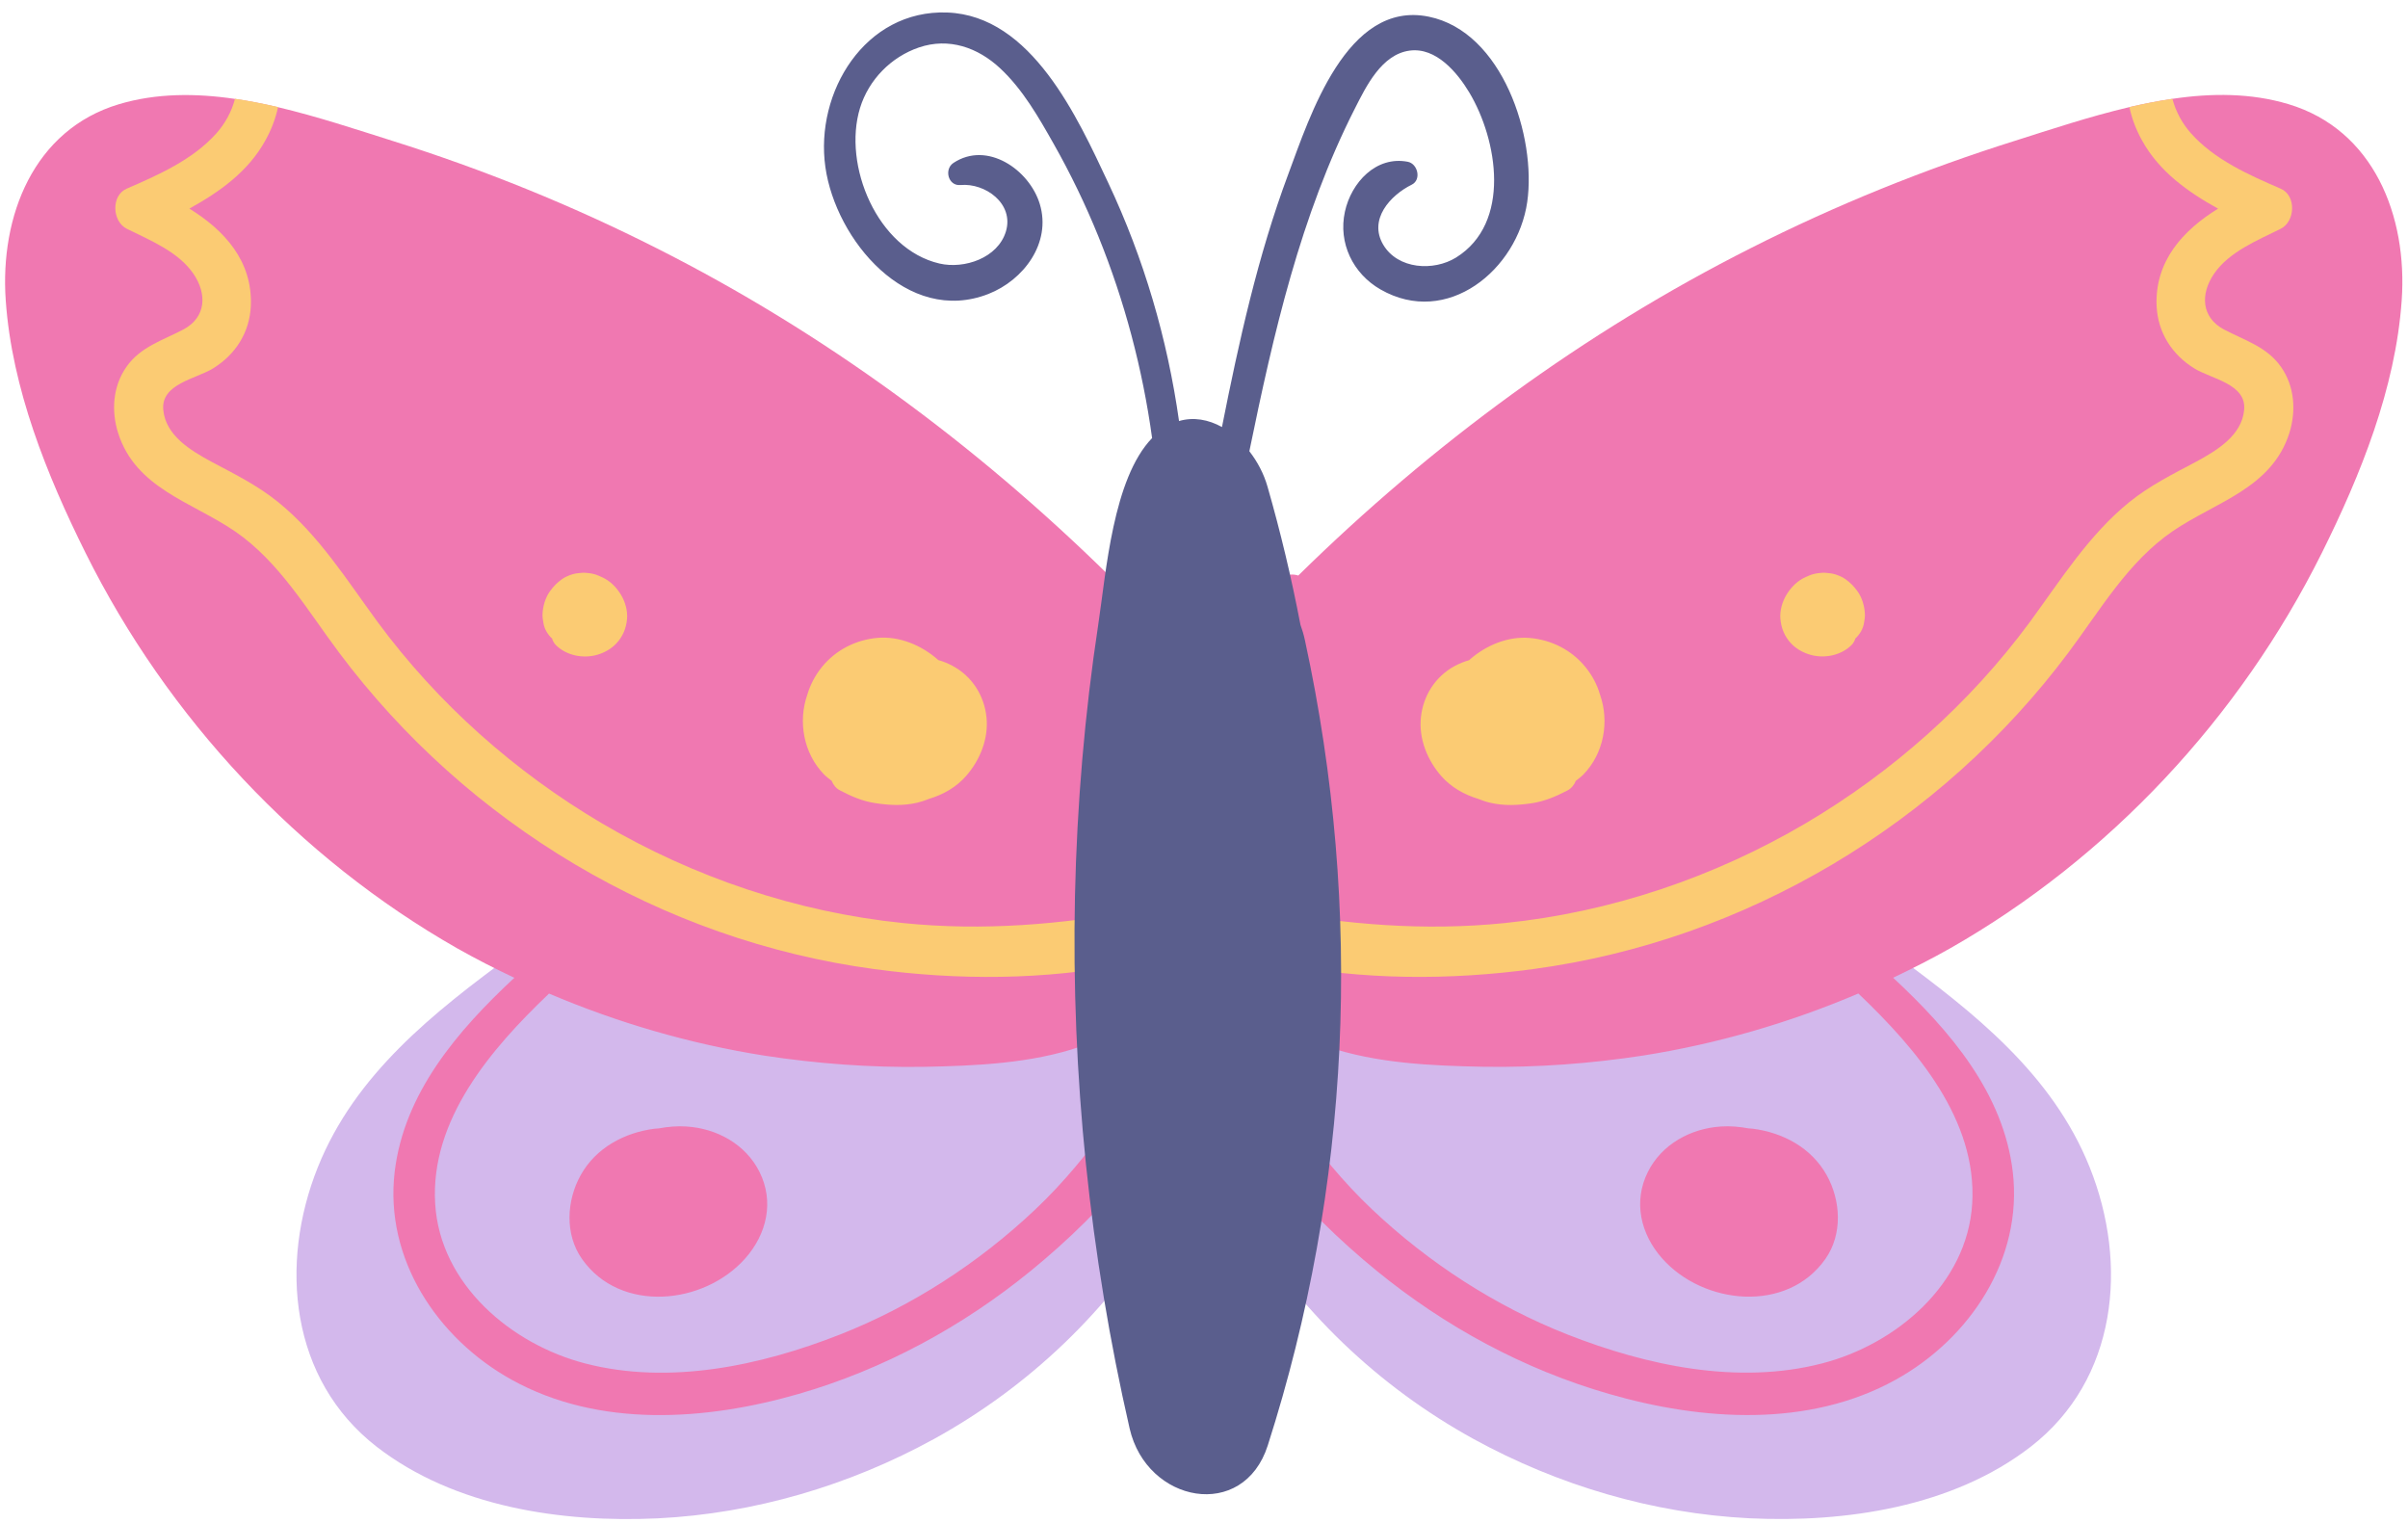 <?xml version="1.0" encoding="UTF-8"?><svg xmlns="http://www.w3.org/2000/svg" xmlns:xlink="http://www.w3.org/1999/xlink" height="270.3" preserveAspectRatio="xMidYMid meet" version="1.0" viewBox="-0.9 -2.2 427.4 270.3" width="427.4" zoomAndPan="magnify"><g id="change1_1"><path d="M205.95,209.44c0.76,1.15,0.97,2.61,0.01,4.19c-9.87,16.58-24.2,30.25-41.09,39.55 c-15.01,8.24-31.85,13.23-48.99,14.08c-17.05,0.81-36.09-1.99-49.93-12.71c-15.37-11.93-17.33-32.41-10.44-49.6 c6.62-16.52,20.55-27.46,34.44-37.67c-0.48-2.9,1.56-6.15,5.09-5c17,5.45,34.55,9.14,52.36,10.83c17.93,1.75,35.75,0.88,53.66-0.53 c1.74-0.14,3.59,1.14,4.05,2.8C208.29,186.88,208.95,197.92,205.95,209.44z M370,204.95c-6.62-16.52-20.55-27.46-34.44-37.67 c0.48-2.9-1.56-6.15-5.09-5c-17,5.45-34.55,9.14-52.36,10.83c-17.93,1.75-35.75,0.88-53.66-0.53c-1.74-0.14-3.59,1.14-4.05,2.8 c-3.19,11.49-3.85,22.53-0.85,34.05c-0.76,1.15-0.97,2.61-0.01,4.19c9.87,16.58,24.2,30.25,41.09,39.55 c15.01,8.24,31.85,13.23,48.99,14.08c17.05,0.81,36.09-1.99,49.93-12.71C374.92,242.62,376.89,222.14,370,204.95z" fill="#D3B8EC"/></g><g id="change2_1"><path d="M133.91,205.79c2.63,5.27,1.29,11.01-2.51,15.31c-7.33,8.31-22.21,9.81-29,0.13 c-3.08-4.38-2.76-10.36-0.22-14.9c2.71-4.84,7.75-7.53,13.12-8.22c0.23-0.03,0.46-0.03,0.7-0.05c1.63-0.3,3.3-0.45,4.92-0.34 C126.3,198.05,131.45,200.85,133.91,205.79z M208.03,179.81c-8,11.4-14.96,22.97-25.18,32.64c-10.01,9.46-21.87,17.17-34.71,22.21 c-14.06,5.52-30.22,8.97-45.14,5.12c-13.12-3.38-25.8-14.03-26.66-28.36c-0.9-14.83,9.82-27.4,20.21-37.29 c12.23,5.2,25.08,8.93,38.14,11c9.38,1.44,18.93,2.15,28.39,2c9.2-0.18,19.05-0.59,27.83-3.6c1.5,0.94,3.98,0.56,4.72-1.68 c1.47-4.28,2.74-8.64,3.77-13.03c0.74-3.13,1.39-6.31,1.92-9.49c2.48-14.77,2.74-29.93,1.36-44.67c-0.27-2.65-0.56-5.28-0.94-7.9 c-0.32-2.3-0.53-5.19-2.86-6.49c-1.03-0.56-2-0.62-2.92-0.32c-23.74-23.32-50.71-43.17-80.29-58.09 c-15.1-7.64-30.84-14.01-46.97-19.08c-6.34-2-13.24-4.3-20.26-5.96c-2.54-0.59-5.07-1.09-7.64-1.47 c-6.99-1.03-13.98-1.03-20.58,0.94C5.07,20.82-0.94,36.15,0.12,51.13C1.21,66.76,7.43,82.15,14.3,95.95 c14.57,29.28,37.83,54.13,65.93,70.14c3.32,1.88,6.72,3.61,10.16,5.24c-10.09,9.39-19.58,20.47-21.24,34.45 c-1.82,15.41,7.55,29.55,20.74,36.87c15.49,8.6,34.45,7.29,50.93,2.54c15.1-4.36,29.12-11.96,41.27-21.88 c12.92-10.56,26.13-25.08,30.56-41.56C213.42,178.87,209.63,177.53,208.03,179.81z M405.27,16.28c-6.6-1.98-13.59-1.98-20.58-0.94 c-2.57,0.38-5.1,0.88-7.64,1.47c-7.02,1.65-13.92,3.95-20.26,5.96c-16.13,5.07-31.87,11.44-46.97,19.08 c-29.57,14.92-56.55,34.76-80.29,58.09c-0.91-0.29-1.89-0.24-2.92,0.32c-2.33,1.3-2.54,4.19-2.86,6.49 c-0.38,2.62-0.68,5.25-0.94,7.9c-1.39,14.74-1.12,29.9,1.36,44.67c0.53,3.18,1.18,6.37,1.92,9.49c1.03,4.39,2.3,8.76,3.77,13.03 c0.74,2.24,3.21,2.62,4.72,1.68c8.79,3.01,18.63,3.42,27.83,3.6c9.46,0.15,19.02-0.56,28.39-2c13.06-2.07,25.91-5.79,38.14-11 c10.39,9.89,21.11,22.46,20.21,37.29c-0.87,14.33-13.54,24.98-26.66,28.36c-14.92,3.85-31.08,0.4-45.14-5.12 c-12.84-5.04-24.7-12.75-34.71-22.21c-10.22-9.66-17.19-21.23-25.18-32.64c-1.59-2.27-5.39-0.93-4.61,1.94 c4.44,16.48,17.64,31,30.56,41.56c12.15,9.93,26.17,17.53,41.27,21.88c16.48,4.76,35.43,6.06,50.93-2.54 c13.18-7.32,22.56-21.45,20.74-36.87c-1.65-13.98-11.15-25.07-21.24-34.45c3.44-1.64,6.84-3.36,10.16-5.24 c28.1-16.01,51.36-40.87,65.93-70.14c6.87-13.8,13.09-29.19,14.18-44.82C426.44,36.15,420.42,20.82,405.27,16.28z M323.09,221.23 c3.08-4.38,2.76-10.36,0.22-14.9c-2.71-4.84-7.75-7.53-13.12-8.22c-0.23-0.03-0.46-0.03-0.7-0.05c-1.63-0.3-3.3-0.45-4.92-0.34 c-5.37,0.34-10.53,3.14-12.99,8.07c-2.63,5.27-1.29,11.01,2.51,15.31C301.42,229.41,316.3,230.9,323.09,221.23z" fill="#F078B1"/></g><g id="change3_1"><path d="M95.57,108.44c-0.09-0.5-0.19-1.03-0.18-1.54c0.04-1.45,0.49-3.05,1.36-4.22c0.65-0.88,1.17-1.41,2.05-2.06 c0.55-0.41,1.22-0.68,1.87-0.89c0.5-0.16,1.05-0.21,1.57-0.26c0.24-0.03,0.47-0.03,0.71-0.02c0.53,0.04,1.08,0.1,1.6,0.24 c0.48,0.12,0.94,0.34,1.39,0.54c1.4,0.61,2.55,1.77,3.34,3.06c0.76,1.23,1.24,2.85,1.12,4.3c-0.14,1.69-0.75,3.19-1.93,4.43 c-0.9,0.95-2.12,1.63-3.38,1.99c-2.5,0.71-5.42,0.14-7.3-1.7c-0.34-0.33-0.57-0.75-0.7-1.19c-0.42-0.37-0.76-0.83-1.04-1.32 C95.81,109.37,95.65,108.91,95.57,108.44z M146.71,136.37c0.28,0.71,0.78,1.34,1.46,1.69c2.01,1.06,4.01,1.93,6.27,2.27 c2.52,0.39,4.99,0.51,7.49-0.08c0.72-0.17,1.42-0.41,2.11-0.69c2.48-0.75,4.77-2.04,6.53-4.04c2.46-2.81,4-6.59,3.63-10.36 c-0.38-3.88-2.54-7.31-6.01-9.18c-0.83-0.45-1.69-0.8-2.56-1.04c-0.04-0.03-0.06-0.07-0.1-0.1c-2.88-2.52-6.77-4.17-10.65-3.84 c-3.85,0.33-7.43,2.14-9.88,5.15c-1.22,1.51-2.09,3.18-2.61,4.94c-1.66,4.73-0.7,10.38,2.97,14.15 C145.78,135.67,146.25,136.01,146.71,136.37z M159.34,161.61c-18.81-1.92-37.12-8.11-53.4-17.69c-15.45-9.11-29.13-21.26-39.8-35.71 c-5.45-7.43-10.47-15.48-17.69-21.32c-3.69-2.98-7.75-4.98-11.91-7.19c-3.57-1.95-8.05-4.6-8.46-9.17c-0.44-4.6,5.78-5.48,8.82-7.34 c3.98-2.45,6.49-6.34,6.72-11.06c0.35-7.99-4.69-13.47-10.91-17.31c5.4-2.98,10.44-6.58,13.47-12.06c1.06-1.89,1.83-3.89,2.27-5.96 c-2.54-0.59-5.07-1.09-7.64-1.47c-0.59,2.3-1.8,4.45-3.3,6.13c-4.19,4.69-10.26,7.37-15.92,9.82c-2.8,1.21-2.59,5.81,0,7.11 c4.13,2.06,9.11,4.04,11.82,7.96c2.51,3.66,2.24,7.78-1.74,9.91c-3.69,1.95-7.64,3.07-10.14,6.66c-2.39,3.42-2.71,7.75-1.47,11.71 c3.13,9.85,13.03,12.21,20.7,17.43c7.9,5.4,12.88,14.03,18.52,21.55c22.76,30.43,57.23,51.07,94.97,56.17 c14.8,2.01,30.34,1.98,45.17-0.97c0.74-3.13,1.39-6.31,1.92-9.49C187.5,161.88,173.58,163.06,159.34,161.61z M320.41,114 c2.5,0.71,5.42,0.14,7.3-1.7c0.34-0.33,0.57-0.75,0.7-1.19c0.42-0.37,0.76-0.83,1.04-1.32c0.23-0.42,0.4-0.88,0.48-1.35 c0.09-0.5,0.19-1.03,0.18-1.54c-0.04-1.45-0.49-3.05-1.36-4.22c-0.65-0.88-1.17-1.41-2.05-2.06c-0.55-0.41-1.22-0.68-1.87-0.89 c-0.5-0.16-1.05-0.21-1.57-0.26c-0.24-0.03-0.47-0.03-0.71-0.02c-0.53,0.04-1.08,0.1-1.6,0.24c-0.48,0.12-0.94,0.34-1.39,0.54 c-1.4,0.61-2.55,1.77-3.34,3.06c-0.76,1.23-1.24,2.85-1.12,4.3c0.14,1.69,0.75,3.19,1.93,4.43 C317.93,112.96,319.16,113.64,320.41,114z M261.46,139.57c0.69,0.28,1.39,0.52,2.11,0.69c2.51,0.59,4.97,0.46,7.49,0.08 c2.25-0.35,4.26-1.22,6.27-2.27c0.68-0.36,1.18-0.98,1.46-1.69c0.45-0.36,0.93-0.7,1.34-1.12c3.67-3.77,4.63-9.42,2.97-14.15 c-0.51-1.77-1.38-3.44-2.61-4.94c-2.45-3.02-6.03-4.82-9.88-5.15c-3.88-0.34-7.77,1.32-10.65,3.84c-0.04,0.03-0.06,0.07-0.1,0.1 c-0.87,0.25-1.72,0.59-2.56,1.04c-3.47,1.87-5.62,5.3-6.01,9.18c-0.37,3.78,1.17,7.55,3.63,10.36 C256.69,137.53,258.98,138.82,261.46,139.57z M403.97,62.93c-2.51-3.6-6.46-4.72-10.14-6.66c-3.98-2.12-4.25-6.25-1.74-9.91 c2.71-3.92,7.7-5.9,11.82-7.96c2.59-1.3,2.8-5.9,0-7.11c-5.66-2.45-11.74-5.13-15.92-9.82c-1.5-1.68-2.71-3.83-3.3-6.13 c-2.57,0.38-5.1,0.88-7.64,1.47c0.44,2.06,1.21,4.07,2.27,5.96c3.04,5.48,8.08,9.08,13.47,12.06c-6.22,3.83-11.26,9.32-10.91,17.31 c0.24,4.72,2.74,8.61,6.72,11.06c3.04,1.86,9.26,2.74,8.82,7.34c-0.41,4.57-4.89,7.22-8.46,9.17c-4.16,2.21-8.23,4.22-11.91,7.19 c-7.22,5.84-12.24,13.89-17.69,21.32c-10.67,14.45-24.35,26.6-39.8,35.71c-16.28,9.58-34.59,15.77-53.4,17.69 c-14.24,1.44-28.16,0.27-41.99-2.3c0.53,3.18,1.18,6.37,1.92,9.49c14.83,2.95,30.37,2.98,45.17,0.97 c37.74-5.1,72.21-25.74,94.97-56.17c5.63-7.52,10.61-16.16,18.52-21.55c7.67-5.22,17.57-7.58,20.7-17.43 C406.68,70.68,406.36,66.35,403.97,62.93z" fill="#FBCB73"/></g><g id="change4_1"><path d="M270.17,33.65c-1.73,12.01-14.2,22.3-26.04,15.52c-4.89-2.8-7.53-8.24-6.32-13.8 c1.13-5.19,5.55-9.95,11.16-8.86c1.77,0.34,2.46,3.19,0.71,4.06c-3.85,1.9-7.72,6.2-5.06,10.67c2.6,4.37,8.95,4.72,12.91,2.27 c9.85-6.11,7.4-20.89,2.35-29.31c-2.14-3.56-5.9-8.04-10.57-7.42c-4.98,0.66-7.72,6.32-9.73,10.28 c-9.67,19.01-14.46,40.02-18.73,60.82c1.43,1.84,2.57,3.99,3.22,6.27c2.31,8.03,4.26,16.23,5.85,24.53c0.31,0.86,0.59,1.77,0.8,2.77 c10.46,48.25,8.05,97.09-6.6,142.87c-4.32,13.5-21.48,10.24-24.52-3.01c-7.06-30.78-10.38-62.74-9.7-94.53 c0.35-16.16,1.72-32.27,4.13-48.13c1.41-9.33,2.6-25.9,9.56-33.11c-1.69-12.27-4.88-24.31-9.54-35.8 c-2.29-5.64-4.94-11.13-7.94-16.43c-2.67-4.72-5.48-9.65-9.48-13.38c-3.97-3.71-9.12-5.51-14.42-3.71 c-4.96,1.69-8.92,5.73-10.46,10.74c-3.12,10.18,3.07,25.05,14.1,27.61c4.4,1.02,10.36-0.97,11.79-5.69 c1.49-4.94-3.68-8.65-8.07-8.24c-2.17,0.2-2.94-2.79-1.25-3.92c5.99-3.98,13.49,1.19,15.34,7.3c2.08,6.9-2.87,13.5-9.13,15.95 c-14.4,5.62-27.09-9.59-28.93-22.51c-1.89-13.25,7.01-27.97,21.62-27.44c15,0.54,23.17,18.71,28.6,30.26 c6.31,13.4,10.48,27.62,12.55,42.24c2.57-0.75,5.22-0.27,7.62,1.07c3.02-15.2,6.35-30.37,11.78-44.91 c3.79-10.15,10.36-30.91,24.93-27.92C265.79,3.43,271.83,22.13,270.17,33.65z" fill="#5A5E8D"/></g></svg>